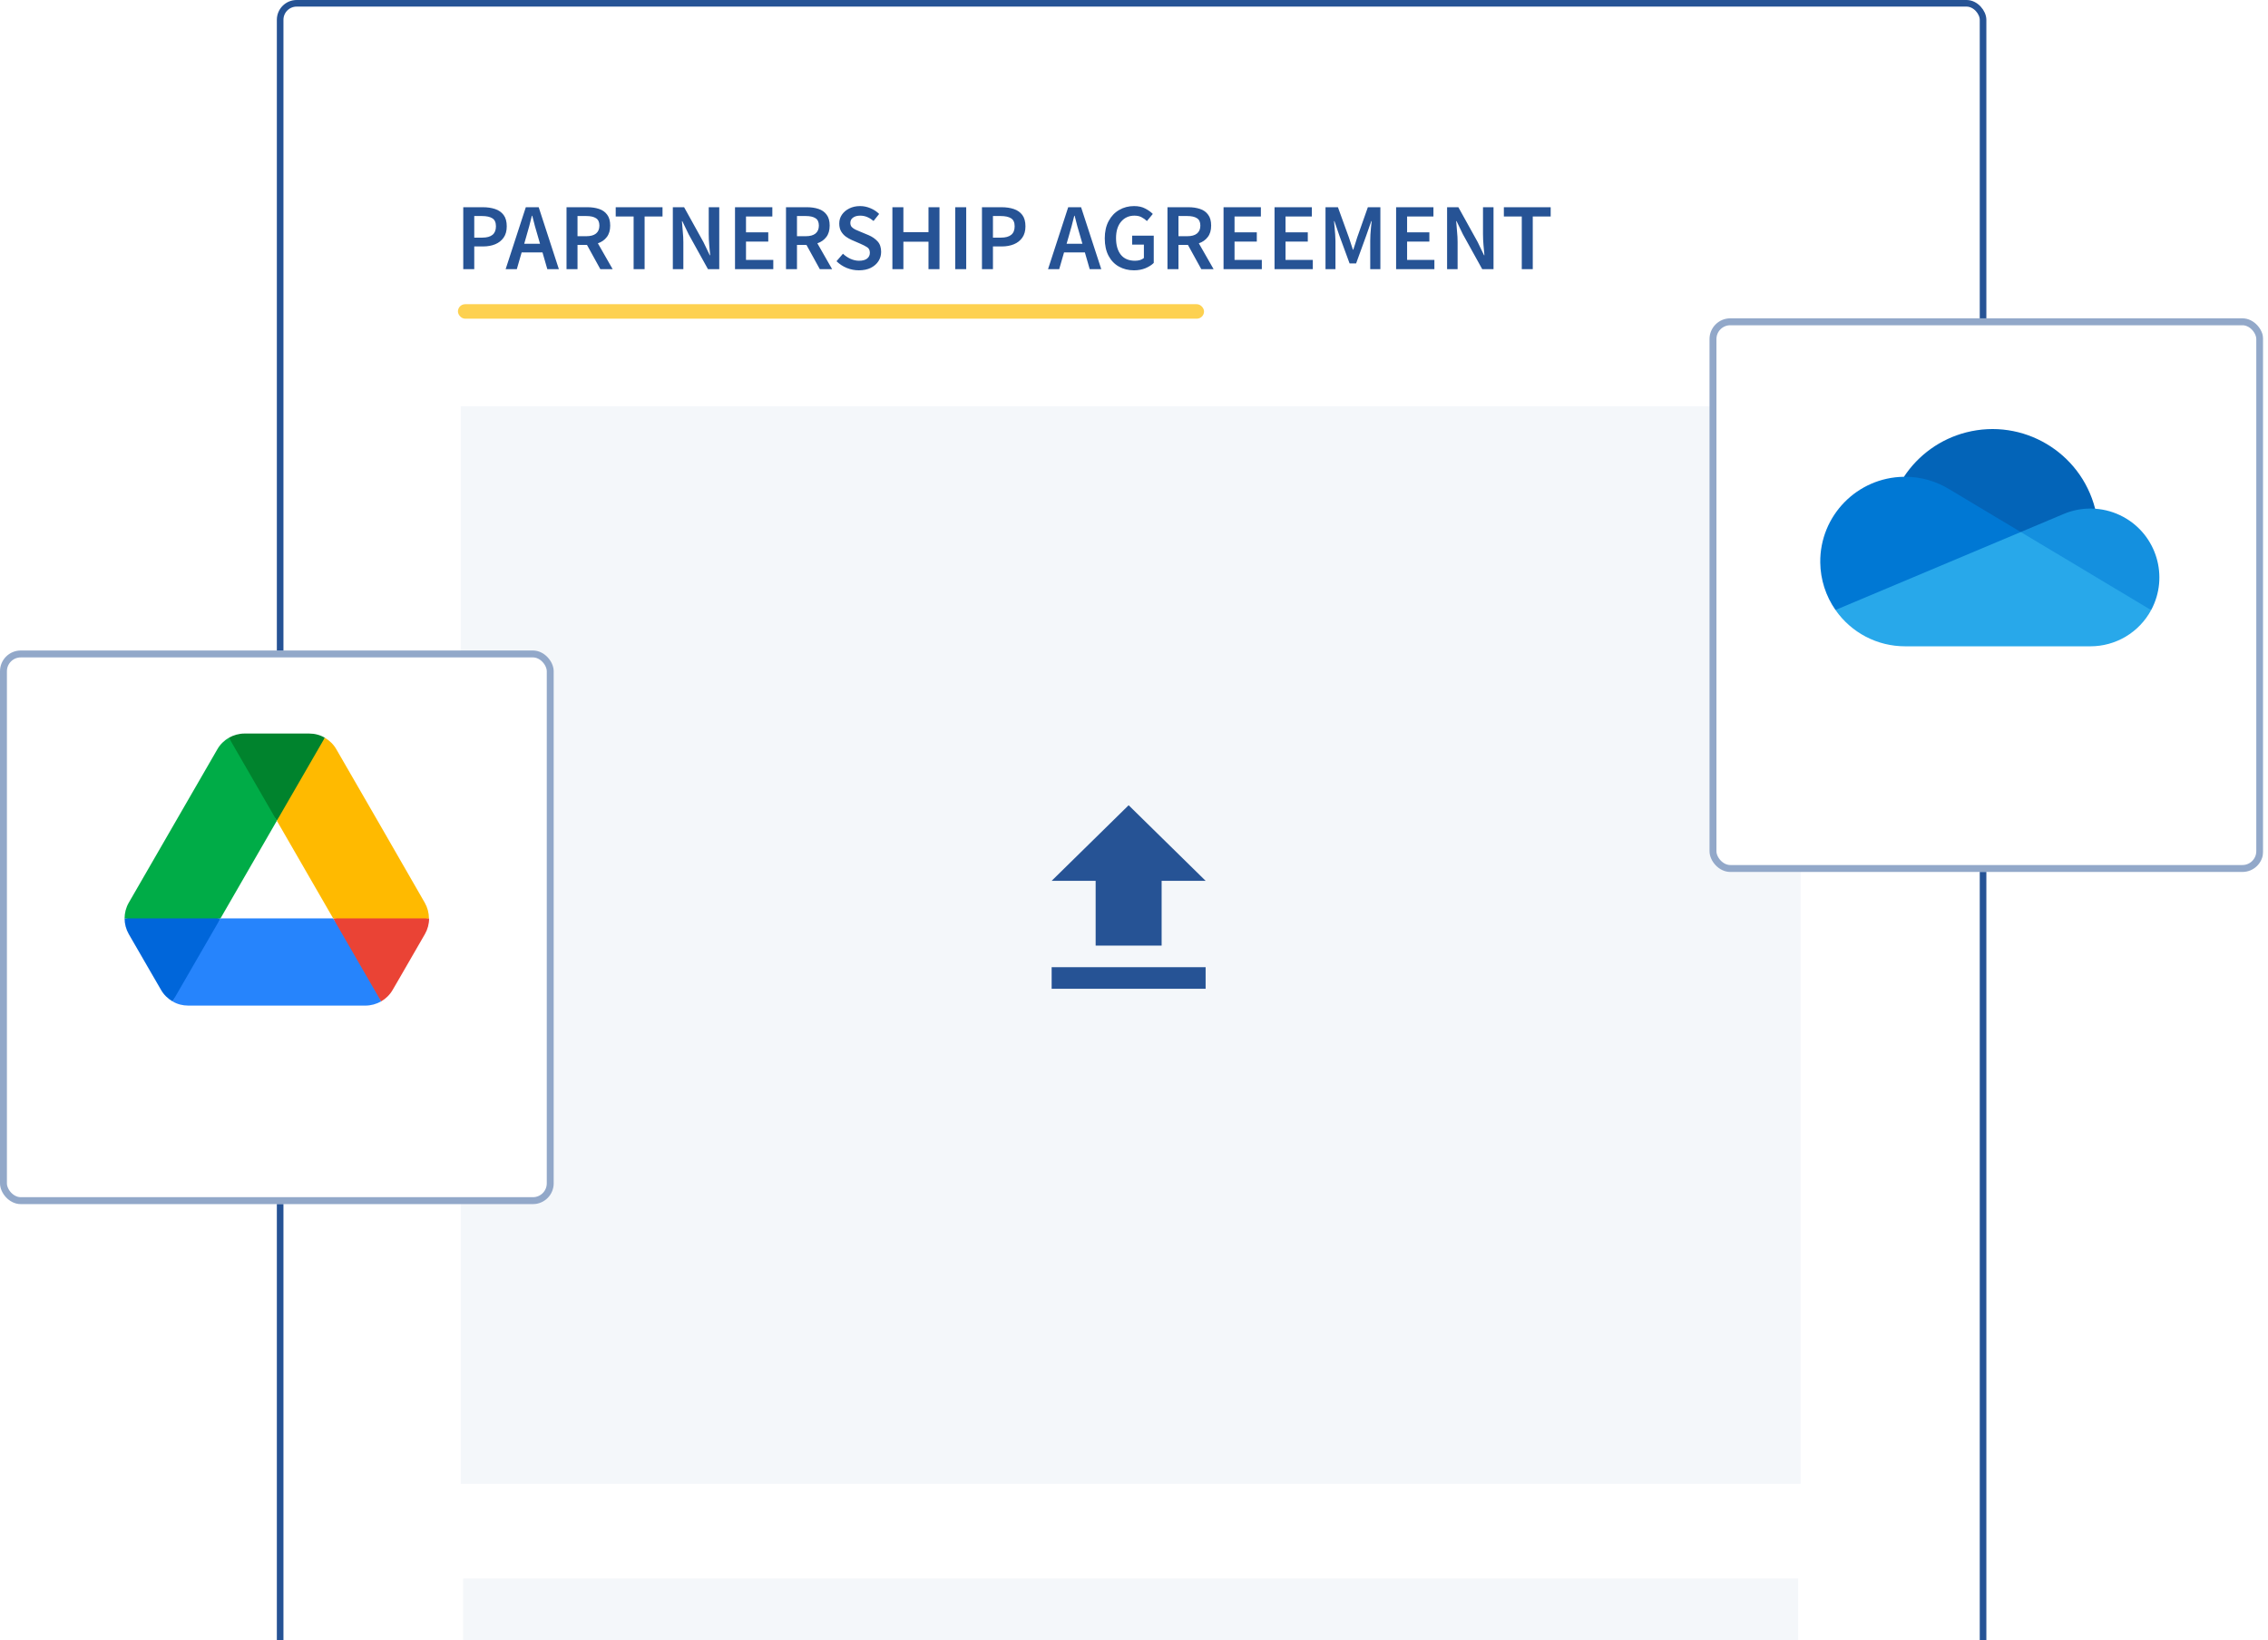 <?xml version="1.0" encoding="UTF-8"?>
<svg xmlns="http://www.w3.org/2000/svg" width="383" height="277" viewBox="0 0 383 277" fill="none">
  <g clip-path="url(#clip0_3370_776)">
    <rect x="47.309" y="0.558" width="287.572" height="401.335" rx="2.788" fill="white" stroke="#265395" stroke-width="1.115"></rect>
    <rect opacity="0.05" x="77.807" y="68.615" width="226.263" height="181.994" fill="#265395"></rect>
    <rect opacity="0.05" x="78.215" y="266.595" width="225.443" height="15.781" fill="#265395"></rect>
    <path d="M78.231 45.462V34.998H81.528C82.306 34.998 82.999 35.099 83.608 35.302C84.216 35.505 84.695 35.84 85.047 36.31C85.4 36.779 85.576 37.419 85.576 38.23C85.576 38.998 85.4 39.633 85.047 40.134C84.695 40.635 84.221 41.008 83.624 41.254C83.026 41.499 82.349 41.622 81.591 41.622H80.088V45.462H78.231ZM80.088 40.134H81.448C82.984 40.134 83.751 39.499 83.751 38.23C83.751 37.569 83.549 37.115 83.144 36.87C82.749 36.614 82.162 36.486 81.383 36.486H80.088V40.134ZM88.891 39.894L88.523 41.174H91.195L90.827 39.894C90.656 39.339 90.491 38.769 90.331 38.182C90.182 37.595 90.032 37.014 89.883 36.438H89.819C89.68 37.025 89.531 37.611 89.371 38.198C89.222 38.774 89.062 39.339 88.891 39.894ZM85.387 45.462L88.795 34.998H90.971L94.379 45.462H92.427L91.611 42.63H88.091L87.275 45.462H85.387ZM95.669 45.462V34.998H99.205C99.93 34.998 100.581 35.094 101.157 35.286C101.744 35.478 102.202 35.803 102.533 36.262C102.874 36.71 103.045 37.323 103.045 38.102C103.045 38.902 102.853 39.547 102.469 40.038C102.096 40.529 101.594 40.88 100.965 41.094L103.461 45.462H101.381L99.125 41.366H97.525V45.462H95.669ZM97.525 39.894H99.013C99.728 39.894 100.272 39.745 100.645 39.446C101.029 39.136 101.221 38.688 101.221 38.102C101.221 37.505 101.029 37.089 100.645 36.854C100.272 36.608 99.728 36.486 99.013 36.486H97.525V39.894ZM107 45.462V36.566H103.976V34.998H111.88V36.566H108.856V45.462H107ZM113.622 45.462V34.998H115.526L118.79 40.886L119.862 43.11H119.926C119.883 42.577 119.83 41.995 119.766 41.366C119.713 40.736 119.686 40.129 119.686 39.542V34.998H121.462V45.462H119.558L116.294 39.574L115.222 37.35H115.158C115.201 37.904 115.249 38.486 115.302 39.094C115.366 39.702 115.398 40.299 115.398 40.886V45.462H113.622ZM124.122 45.462V34.998H130.426V36.566H125.978V39.238H129.738V40.806H125.978V43.894H130.586V45.462H124.122ZM132.732 45.462V34.998H136.268C136.993 34.998 137.644 35.094 138.22 35.286C138.806 35.478 139.265 35.803 139.596 36.262C139.937 36.71 140.108 37.323 140.108 38.102C140.108 38.902 139.916 39.547 139.532 40.038C139.158 40.529 138.657 40.88 138.028 41.094L140.524 45.462H138.444L136.188 41.366H134.588V45.462H132.732ZM134.588 39.894H136.076C136.79 39.894 137.334 39.745 137.708 39.446C138.092 39.136 138.284 38.688 138.284 38.102C138.284 37.505 138.092 37.089 137.708 36.854C137.334 36.608 136.79 36.486 136.076 36.486H134.588V39.894ZM145.038 45.654C144.334 45.654 143.651 45.52 142.99 45.254C142.339 44.987 141.763 44.608 141.262 44.118L142.35 42.854C142.723 43.206 143.15 43.494 143.63 43.718C144.11 43.931 144.59 44.038 145.07 44.038C145.667 44.038 146.12 43.915 146.43 43.67C146.739 43.425 146.894 43.099 146.894 42.694C146.894 42.257 146.739 41.942 146.43 41.75C146.131 41.558 145.747 41.361 145.278 41.158L143.838 40.534C143.496 40.385 143.16 40.193 142.83 39.958C142.51 39.723 142.243 39.425 142.03 39.062C141.827 38.699 141.726 38.262 141.726 37.75C141.726 37.195 141.875 36.699 142.174 36.262C142.483 35.814 142.899 35.462 143.422 35.206C143.955 34.939 144.563 34.806 145.246 34.806C145.854 34.806 146.44 34.928 147.006 35.174C147.571 35.408 148.056 35.728 148.462 36.134L147.518 37.318C147.187 37.041 146.835 36.822 146.462 36.662C146.099 36.502 145.694 36.422 145.246 36.422C144.755 36.422 144.355 36.534 144.046 36.758C143.747 36.971 143.598 37.27 143.598 37.654C143.598 37.92 143.672 38.145 143.822 38.326C143.982 38.496 144.19 38.646 144.446 38.774C144.702 38.891 144.974 39.008 145.262 39.126L146.686 39.718C147.304 39.984 147.811 40.337 148.206 40.774C148.6 41.2 148.798 41.792 148.798 42.55C148.798 43.115 148.648 43.633 148.35 44.102C148.051 44.571 147.619 44.95 147.054 45.238C146.499 45.515 145.827 45.654 145.038 45.654ZM150.7 45.462V34.998H152.556V39.206H156.796V34.998H158.652V45.462H156.796V40.822H152.556V45.462H150.7ZM161.31 45.462V34.998H163.166V45.462H161.31ZM165.825 45.462V34.998H169.121C169.9 34.998 170.593 35.099 171.201 35.302C171.809 35.505 172.289 35.84 172.641 36.31C172.993 36.779 173.169 37.419 173.169 38.23C173.169 38.998 172.993 39.633 172.641 40.134C172.289 40.635 171.815 41.008 171.217 41.254C170.62 41.499 169.943 41.622 169.185 41.622H167.681V45.462H165.825ZM167.681 40.134H169.041C170.577 40.134 171.345 39.499 171.345 38.23C171.345 37.569 171.143 37.115 170.737 36.87C170.343 36.614 169.756 36.486 168.977 36.486H167.681V40.134ZM180.485 39.894L180.117 41.174H182.789L182.421 39.894C182.25 39.339 182.085 38.769 181.925 38.182C181.776 37.595 181.626 37.014 181.477 36.438H181.413C181.274 37.025 181.125 37.611 180.965 38.198C180.816 38.774 180.656 39.339 180.485 39.894ZM176.981 45.462L180.389 34.998H182.565L185.973 45.462H184.021L183.205 42.63H179.685L178.869 45.462H176.981ZM191.491 45.654C190.552 45.654 189.709 45.446 188.963 45.03C188.216 44.614 187.629 44.006 187.203 43.206C186.776 42.395 186.563 41.414 186.563 40.262C186.563 39.12 186.781 38.145 187.219 37.334C187.656 36.513 188.248 35.889 188.995 35.462C189.741 35.025 190.579 34.806 191.507 34.806C192.253 34.806 192.883 34.944 193.395 35.222C193.917 35.489 194.344 35.792 194.675 36.134L193.683 37.334C193.416 37.078 193.117 36.864 192.787 36.694C192.467 36.513 192.061 36.422 191.571 36.422C190.643 36.422 189.891 36.763 189.315 37.446C188.749 38.118 188.467 39.041 188.467 40.214C188.467 41.408 188.739 42.347 189.283 43.03C189.827 43.702 190.621 44.038 191.667 44.038C191.965 44.038 192.248 44.001 192.515 43.926C192.781 43.84 193 43.723 193.171 43.574V41.318H191.187V39.798H194.835V44.406C194.483 44.758 194.013 45.056 193.427 45.302C192.851 45.536 192.205 45.654 191.491 45.654ZM197.153 45.462V34.998H200.689C201.415 34.998 202.065 35.094 202.641 35.286C203.228 35.478 203.687 35.803 204.017 36.262C204.359 36.71 204.529 37.323 204.529 38.102C204.529 38.902 204.337 39.547 203.953 40.038C203.58 40.529 203.079 40.88 202.449 41.094L204.945 45.462H202.865L200.609 41.366H199.009V45.462H197.153ZM199.009 39.894H200.497C201.212 39.894 201.756 39.745 202.129 39.446C202.513 39.136 202.705 38.688 202.705 38.102C202.705 37.505 202.513 37.089 202.129 36.854C201.756 36.608 201.212 36.486 200.497 36.486H199.009V39.894ZM206.622 45.462V34.998H212.926V36.566H208.478V39.238H212.238V40.806H208.478V43.894H213.086V45.462H206.622ZM215.232 45.462V34.998H221.536V36.566H217.088V39.238H220.848V40.806H217.088V43.894H221.696V45.462H215.232ZM223.841 45.462V34.998H225.937L227.793 40.118C227.91 40.449 228.022 40.79 228.129 41.142C228.246 41.483 228.358 41.825 228.465 42.166H228.529C228.646 41.825 228.758 41.483 228.865 41.142C228.972 40.79 229.078 40.449 229.185 40.118L230.993 34.998H233.105V45.462H231.393V40.678C231.393 40.347 231.404 39.99 231.425 39.606C231.457 39.211 231.489 38.816 231.521 38.422C231.564 38.027 231.601 37.67 231.633 37.35H231.569L230.721 39.782L229.009 44.486H227.905L226.177 39.782L225.345 37.35H225.281C225.313 37.67 225.345 38.027 225.377 38.422C225.42 38.816 225.452 39.211 225.473 39.606C225.505 39.99 225.521 40.347 225.521 40.678V45.462H223.841ZM235.763 45.462V34.998H242.067V36.566H237.619V39.238H241.379V40.806H237.619V43.894H242.227V45.462H235.763ZM244.372 45.462V34.998H246.276L249.54 40.886L250.612 43.11H250.676C250.633 42.577 250.58 41.995 250.516 41.366C250.463 40.736 250.436 40.129 250.436 39.542V34.998H252.212V45.462H250.308L247.044 39.574L245.972 37.35H245.908C245.951 37.904 245.999 38.486 246.052 39.094C246.116 39.702 246.148 40.299 246.148 40.886V45.462H244.372ZM256.984 45.462V36.566H253.96V34.998H261.864V36.566H258.84V45.462H256.984Z" fill="#265395"></path>
    <rect x="77.332" y="51.377" width="125.995" height="2.447" rx="1.223" fill="#FDD150"></rect>
    <g filter="url(#filter0_d_3370_776)">
      <rect x="-3.05176e-05" y="100.515" width="93.502" height="93.502" rx="3.506" fill="white"></rect>
      <rect x="0.584" y="101.099" width="92.333" height="92.333" rx="2.922" stroke="#265395" stroke-opacity="0.5" stroke-width="1.169"></rect>
    </g>
    <g filter="url(#filter1_d_3370_776)">
      <rect x="288.688" y="44.413" width="93.502" height="93.502" rx="3.506" fill="white"></rect>
      <rect x="289.272" y="44.998" width="92.333" height="92.333" rx="2.922" stroke="#265395" stroke-opacity="0.5" stroke-width="1.169"></rect>
    </g>
    <path d="M24.926 163.27L27.194 167.187C27.665 168.012 28.342 168.66 29.138 169.131C31.416 166.24 33.001 164.021 33.895 162.475C34.801 160.906 35.916 158.451 37.237 155.111C33.675 154.642 30.975 154.408 29.138 154.408C27.375 154.408 24.675 154.642 21.038 155.111C21.038 156.024 21.274 156.937 21.745 157.762L24.926 163.27Z" fill="#0066DA"></path>
    <path d="M64.364 169.131C65.16 168.66 65.837 168.012 66.308 167.187L67.251 165.567L71.757 157.762C72.22 156.955 72.464 156.041 72.464 155.111C68.806 154.642 66.111 154.408 64.379 154.408C62.518 154.408 59.823 154.642 56.294 155.111C57.6 158.469 58.7 160.924 59.593 162.475C60.494 164.039 62.084 166.258 64.364 169.131Z" fill="#EA4335"></path>
    <path d="M46.751 138.617C49.387 135.434 51.203 132.98 52.2 131.254C53.003 129.864 53.886 127.645 54.851 124.597C54.056 124.126 53.142 123.89 52.2 123.89H41.302C40.36 123.89 39.447 124.155 38.651 124.597C39.878 128.093 40.919 130.581 41.774 132.061C42.719 133.696 44.378 135.882 46.751 138.617Z" fill="#00832D"></path>
    <path d="M56.265 155.111H37.237L29.138 169.131C29.933 169.602 30.846 169.838 31.788 169.838H61.714C62.656 169.838 63.569 169.573 64.364 169.131L56.265 155.111H56.265Z" fill="#2684FC"></path>
    <path d="M46.751 138.617L38.651 124.597C37.856 125.069 37.179 125.717 36.707 126.541L21.745 152.461C21.282 153.267 21.039 154.181 21.038 155.111H37.237L46.751 138.617Z" fill="#00AC47"></path>
    <path d="M64.276 139.501L56.795 126.541C56.324 125.716 55.646 125.069 54.851 124.597L46.751 138.617L56.265 155.111H72.435C72.435 154.198 72.199 153.285 71.728 152.461L64.276 139.501Z" fill="#FFBA00"></path>
    <path d="M341.987 97.225L353.809 85.92C351.353 76.345 341.601 70.574 332.026 73.029C327.714 74.135 323.969 76.808 321.522 80.526C321.705 80.522 341.987 97.225 341.987 97.225Z" fill="#0364B8"></path>
    <path d="M329.226 82.654L329.226 82.656C326.967 81.257 324.362 80.518 321.705 80.522C321.644 80.522 321.583 80.525 321.522 80.526C313.619 80.624 307.292 87.11 307.389 95.014C307.425 97.88 308.321 100.67 309.96 103.022L327.671 100.804L341.248 89.856L329.226 82.654Z" fill="#0078D4"></path>
    <path d="M353.809 85.92C353.547 85.901 353.285 85.891 353.023 85.891C351.438 85.889 349.868 86.213 348.413 86.842L348.412 86.841L341.249 89.856L349.146 99.611L363.265 103.043C366.311 97.387 364.196 90.332 358.54 87.285C357.078 86.497 355.465 86.032 353.809 85.92Z" fill="#1490DF"></path>
    <path d="M309.96 103.022C311.278 104.916 313.034 106.464 315.079 107.532C317.125 108.6 319.398 109.157 321.705 109.156H353.024C355.123 109.156 357.184 108.588 358.987 107.512C360.79 106.436 362.268 104.892 363.265 103.043L341.248 89.855L309.96 103.022Z" fill="#28A8EA"></path>
    <path d="M177.595 167H203.595V163.353H177.595V167ZM177.595 148.765H185.023V159.706H196.166V148.765H203.595L190.595 136L177.595 148.765Z" fill="#265395"></path>
  </g>
  <defs>
    <filter id="filter0_d_3370_776" x="-18.701" y="91.165" width="130.903" height="130.903" color-interpolation-filters="sRGB">
      <feFlood flood-opacity="0" result="BackgroundImageFix"></feFlood>
      <feColorMatrix in="SourceAlpha" type="matrix" values="0 0 0 0 0 0 0 0 0 0 0 0 0 0 0 0 0 0 127 0" result="hardAlpha"></feColorMatrix>
      <feOffset dy="9.35"></feOffset>
      <feGaussianBlur stdDeviation="9.35"></feGaussianBlur>
      <feComposite in2="hardAlpha" operator="out"></feComposite>
      <feColorMatrix type="matrix" values="0 0 0 0 0.294 0 0 0 0 0.294 0 0 0 0 0.294 0 0 0 0.1 0"></feColorMatrix>
      <feBlend mode="normal" in2="BackgroundImageFix" result="effect1_dropShadow_3370_776"></feBlend>
      <feBlend mode="normal" in="SourceGraphic" in2="effect1_dropShadow_3370_776" result="shape"></feBlend>
    </filter>
    <filter id="filter1_d_3370_776" x="269.987" y="35.063" width="130.903" height="130.903" color-interpolation-filters="sRGB">
      <feFlood flood-opacity="0" result="BackgroundImageFix"></feFlood>
      <feColorMatrix in="SourceAlpha" type="matrix" values="0 0 0 0 0 0 0 0 0 0 0 0 0 0 0 0 0 0 127 0" result="hardAlpha"></feColorMatrix>
      <feOffset dy="9.35"></feOffset>
      <feGaussianBlur stdDeviation="9.35"></feGaussianBlur>
      <feComposite in2="hardAlpha" operator="out"></feComposite>
      <feColorMatrix type="matrix" values="0 0 0 0 0.294 0 0 0 0 0.294 0 0 0 0 0.294 0 0 0 0.1 0"></feColorMatrix>
      <feBlend mode="normal" in2="BackgroundImageFix" result="effect1_dropShadow_3370_776"></feBlend>
      <feBlend mode="normal" in="SourceGraphic" in2="effect1_dropShadow_3370_776" result="shape"></feBlend>
    </filter>
    <clipPath id="clip0_3370_776">
      <rect width="382.19" height="277" fill="white"></rect>
    </clipPath>
  </defs>
</svg>
